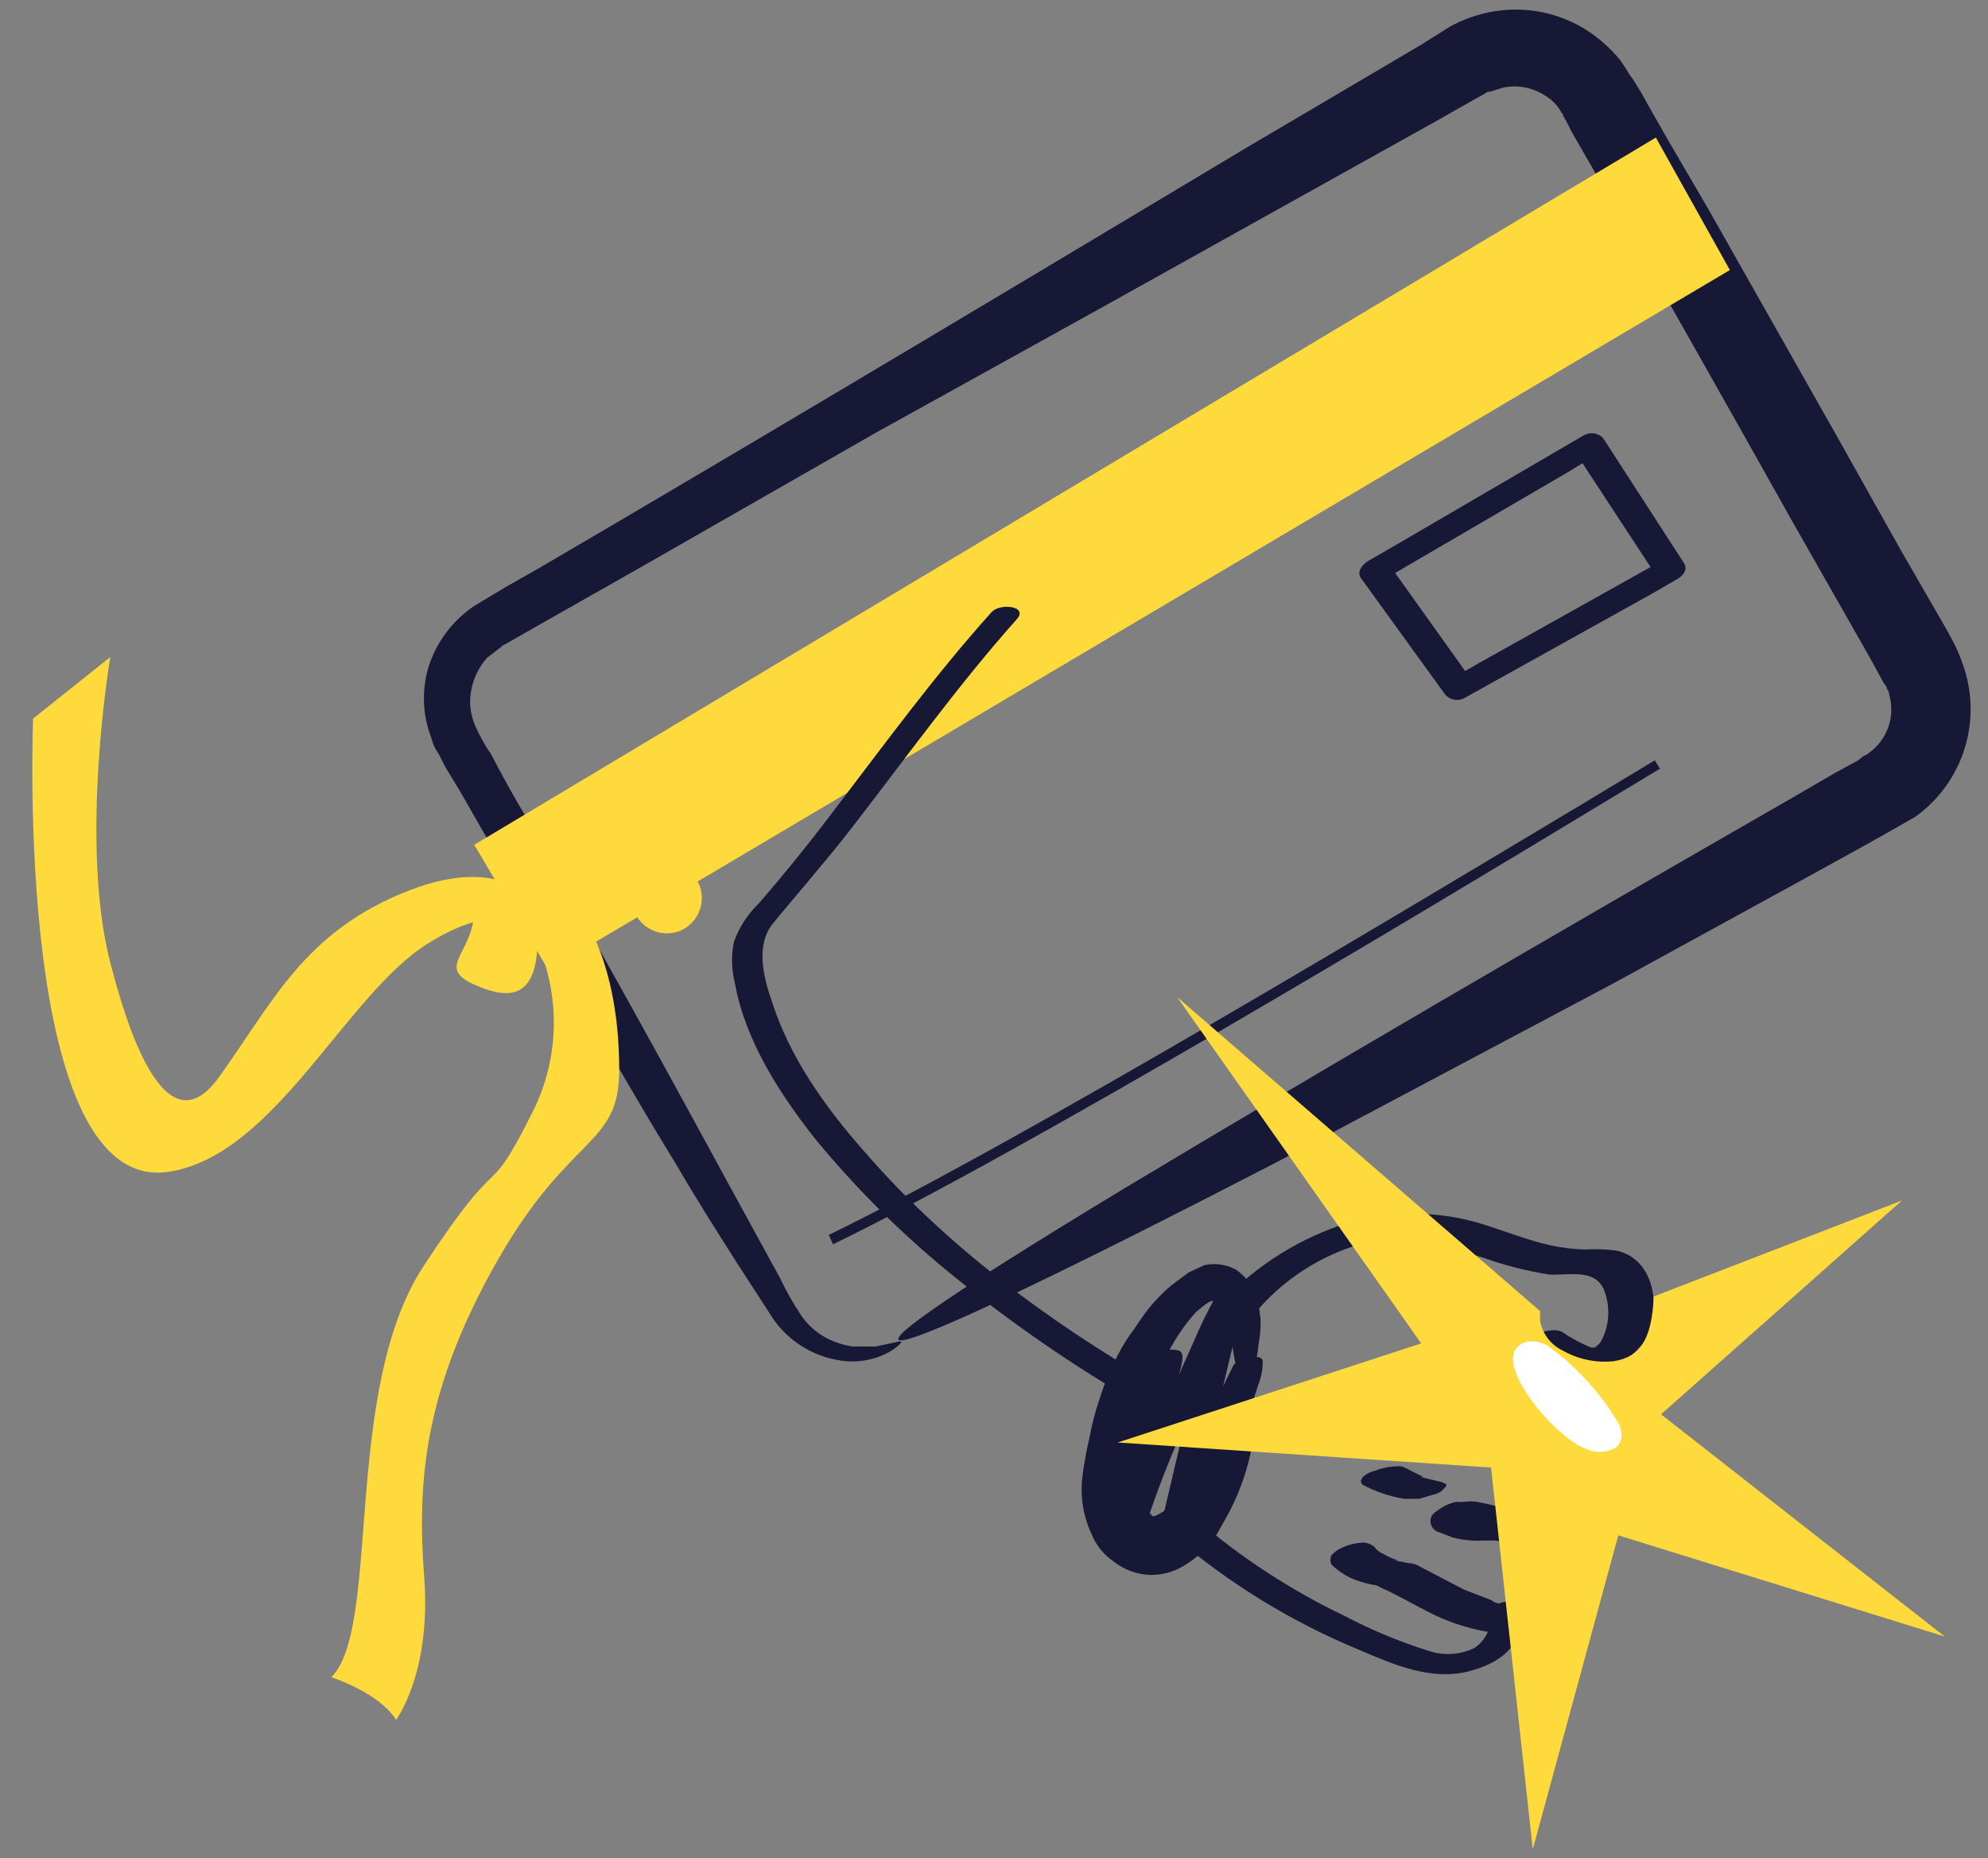 <svg width="61" height="57" viewBox="0 0 61 57" fill="none" xmlns="http://www.w3.org/2000/svg">
<rect x="0" y="0" width="61" height="57" fill="#808080" stroke="none"/>
<g id="card">
<path id="Vector" d="M26.872 13.276L33.976 9.34L41.784 4.988L44.024 3.74L45.208 3.068L45.496 2.908L45.656 2.812H45.72L46.136 2.684C46.402 2.631 46.676 2.642 46.936 2.716C47.21 2.796 47.462 2.938 47.672 3.132C47.775 3.235 47.862 3.354 47.928 3.484H47.96V3.548L48.056 3.708L48.216 4.028L48.952 5.308C50.904 8.732 52.952 12.348 55.032 16.06L56.6 18.812L57.4 20.22L57.784 20.924L57.848 21.02C57.88 21.052 57.88 21.084 57.912 21.148C57.948 21.206 57.97 21.272 57.976 21.34C58.057 21.637 58.051 21.951 57.961 22.246C57.87 22.54 57.698 22.803 57.464 23.004L57.304 23.132L57.176 23.196L57.016 23.324L56.312 23.708L54.936 24.508C47.576 28.732 40.44 32.892 34.52 36.444C22.712 43.58 27.064 41.916 39.128 35.676L49.496 30.172L55.512 26.876L57.08 26.012L57.88 25.564L58.776 25.052C59.498 24.533 60.029 23.792 60.289 22.943C60.549 22.093 60.523 21.182 60.216 20.348C60.145 20.14 60.059 19.937 59.96 19.74L59.736 19.324L59.256 18.492L58.296 16.828L56.376 13.404L52.408 6.396C51.736 5.244 51.032 4.06 50.36 2.844L50.104 2.428L50.008 2.3L49.912 2.14L49.72 1.852C49.413 1.474 49.045 1.15 48.632 0.892C47.8 0.382 46.812 0.189 45.848 0.348C45.365 0.426 44.899 0.588 44.472 0.828L43.608 1.372L41.816 2.428L38.232 4.54C28.728 10.236 21.784 14.364 16.472 17.468L15.512 18.012L15.032 18.3L14.552 18.588C13.882 19.039 13.385 19.705 13.144 20.476C12.934 21.192 12.967 21.957 13.24 22.652C13.281 22.826 13.358 22.989 13.464 23.132L13.656 23.516L14.104 24.252L16.888 29.116C18.488 31.9 19.576 33.82 20.76 35.74C21.336 36.732 21.944 37.692 22.616 38.748L23.736 40.476C23.968 40.805 24.263 41.085 24.603 41.299C24.944 41.513 25.323 41.658 25.72 41.724C26.281 41.831 26.862 41.728 27.352 41.436C27.64 41.244 27.704 41.148 27.608 41.148L26.872 41.308H26.168C25.89 41.267 25.619 41.18 25.368 41.052C25.063 40.891 24.8 40.661 24.6 40.38C24.347 40.002 24.123 39.607 23.928 39.196L22.264 36.156C21.08 33.98 19.736 31.516 18.296 28.956C17.592 27.676 16.856 26.396 16.152 25.084C15.768 24.444 15.416 23.804 15.064 23.132C14.876 22.861 14.715 22.571 14.584 22.268C14.482 22.036 14.428 21.785 14.424 21.532C14.43 21.037 14.611 20.561 14.936 20.188L15.224 19.964L15.352 19.868L15.416 19.804L15.544 19.74L16.44 19.228L19.768 17.34L26.872 13.276Z" fill="#171736"/>
<path id="Vector_2" d="M50.808 4.22L14.552 25.916L16.824 29.756L53.08 8.284L50.808 4.22Z" fill="#FFDA3C"/>
<path id="Vector_3" d="M20.824 28.572C20.959 28.522 21.083 28.446 21.188 28.348C21.294 28.25 21.378 28.132 21.438 28.001C21.497 27.87 21.53 27.729 21.535 27.585C21.539 27.442 21.515 27.298 21.464 27.164C21.363 26.899 21.163 26.684 20.906 26.564C20.649 26.445 20.356 26.43 20.088 26.524C19.953 26.574 19.829 26.65 19.724 26.748C19.619 26.846 19.534 26.963 19.474 27.094C19.415 27.225 19.382 27.367 19.377 27.511C19.373 27.654 19.397 27.797 19.448 27.932C19.549 28.197 19.749 28.412 20.006 28.531C20.263 28.651 20.557 28.665 20.824 28.572Z" fill="#FFDA3C"/>
<path id="Vector_4" d="M25.56 38.172L25.432 37.884C31.352 35.004 43.416 27.74 48.6 24.636L50.776 23.324L50.936 23.58L48.76 24.892C43.576 28.028 31.48 35.292 25.56 38.172Z" fill="#171736"/>
<path id="Vector_5" d="M48.568 13.372L42.808 16.732L41.976 17.212C41.816 17.308 41.624 17.532 41.752 17.724L44.344 21.308C44.418 21.393 44.52 21.449 44.631 21.466C44.742 21.484 44.856 21.462 44.952 21.404L50.648 18.236L51.48 17.756C51.64 17.66 51.8 17.468 51.672 17.276L49.208 13.468C48.952 13.084 48.088 13.468 48.344 13.884L50.84 17.692L51.032 17.18L45.368 20.348L44.536 20.828L45.176 20.892L42.616 17.308L42.392 17.82L48.152 14.46L48.984 13.948C49.528 13.628 49.048 13.084 48.568 13.372Z" fill="#171736"/>
<path id="Vector_6" d="M16.344 27.164C16.344 27.164 14.552 26.556 14.552 27.9C14.552 29.244 13.336 29.66 14.552 30.204C15.768 30.748 16.92 30.748 16.344 27.164Z" fill="#FFDA3C"/>
<path id="Vector_7" d="M13.016 38.812C10.488 42.62 11.704 49.916 10.168 51.452C11.8 52.028 12.152 52.764 12.152 52.764C12.152 52.764 13.24 51.324 13.016 48.38C12.792 45.436 13.016 42.62 15.256 38.684C17.496 34.748 19 35.196 19 32.828C19 28.988 17.464 27.548 17.464 27.548L16.344 28.636C16.772 29.485 16.994 30.422 16.994 31.372C16.994 32.322 16.772 33.259 16.344 34.108C14.872 37.052 15.512 35.004 13.016 38.812Z" fill="#FFDA3C"/>
<path id="Vector_8" d="M1.016 22.044C1.016 22.044 0.408 36.86 5.272 35.932C8.472 35.356 10.616 30.524 13.112 28.956C15.608 27.388 16.216 28.732 16.216 28.732L16.632 27.996C16.632 27.996 15.736 26.076 12.536 27.324C9.336 28.572 8.376 30.748 6.712 33.052C5.048 35.356 3.864 31.388 3.384 29.532C2.424 25.82 3.384 20.156 3.384 20.156L1.016 22.044Z" fill="#FFDA3C"/>
<path id="Vector_9" d="M36.056 47.164C37.752 48.604 39.663 49.77 41.72 50.62C42.776 51.068 43.928 51.58 45.112 51.26C46.296 50.94 46.776 50.268 46.68 49.308L46.264 49.724C46.872 49.564 47.352 49.372 47.672 48.828C47.832 48.578 47.961 48.309 48.056 48.028C48.083 47.866 48.078 47.7 48.039 47.541C48.001 47.382 47.93 47.231 47.832 47.1L47.608 47.548C48.92 47.004 49.272 45.308 48.056 44.444L47.8 44.988C48.078 44.903 48.333 44.755 48.546 44.557C48.758 44.359 48.923 44.115 49.028 43.844C49.133 43.573 49.175 43.282 49.151 42.992C49.126 42.702 49.037 42.422 48.888 42.172C48.55 41.658 48.057 41.265 47.48 41.052L47.032 40.828H46.488C46.37 40.815 46.251 40.835 46.143 40.886C46.036 40.936 45.945 41.016 45.88 41.116C45.784 41.308 45.944 41.468 46.136 41.468H46.648C46.712 41.436 46.392 41.372 46.456 41.404L46.584 41.5C47.026 41.645 47.43 41.885 47.768 42.204C48.078 42.546 48.249 42.991 48.248 43.452C48.216 43.804 48.024 44.284 47.64 44.412C47.256 44.54 47.064 44.764 47.352 44.956C47.64 45.148 48.088 46.684 47.192 47.036C47.148 47.05 47.107 47.074 47.072 47.104C47.036 47.134 47.007 47.171 46.987 47.213C46.966 47.255 46.953 47.3 46.95 47.347C46.947 47.393 46.953 47.44 46.968 47.484C47.041 47.572 47.093 47.675 47.12 47.786C47.148 47.897 47.151 48.012 47.128 48.124C47.052 48.315 46.955 48.497 46.84 48.668C46.77 48.798 46.669 48.91 46.547 48.993C46.424 49.077 46.283 49.13 46.136 49.148C45.944 49.18 45.72 49.34 45.752 49.564C45.758 49.759 45.714 49.953 45.624 50.126C45.535 50.3 45.403 50.447 45.24 50.556C44.811 50.764 44.318 50.798 43.864 50.652C42.958 50.37 42.08 50.005 41.24 49.564C39.627 48.791 38.121 47.812 36.76 46.652C36.472 46.428 35.64 46.844 36.056 47.164Z" fill="#171736"/>
<path id="Vector_10" d="M42.36 48.7C42.872 48.924 43.352 49.212 43.864 49.468C44.399 49.74 44.97 49.934 45.56 50.044C45.729 50.076 45.903 50.069 46.069 50.025C46.235 49.98 46.389 49.9 46.52 49.788C46.616 49.692 46.712 49.596 46.68 49.468C46.653 49.414 46.612 49.368 46.562 49.334C46.511 49.3 46.453 49.28 46.392 49.276L46.04 49.212L45.848 49.148C45.784 49.116 45.816 49.116 45.848 49.148L45.752 49.084L44.92 48.764L43.448 47.996C43.283 47.946 43.109 47.931 42.938 47.953C42.767 47.975 42.603 48.033 42.456 48.124C42.296 48.252 42.04 48.54 42.36 48.7Z" fill="#171736"/>
<path id="Vector_11" d="M44.472 46.876H44.76L45.08 46.972H45.144L45.304 47.036L45.656 47.132L46.968 47.58C47.137 47.634 47.32 47.623 47.48 47.548C47.658 47.52 47.824 47.442 47.96 47.324C48.005 47.291 48.04 47.247 48.062 47.197C48.084 47.146 48.093 47.091 48.088 47.036C48.056 46.908 47.928 46.876 47.832 46.844H47.8L47.64 46.78L47.32 46.684L46.68 46.46C46.246 46.288 45.796 46.159 45.336 46.076C45.162 46.046 44.984 46.053 44.813 46.097C44.642 46.142 44.482 46.221 44.344 46.332C44.3 46.365 44.265 46.409 44.242 46.459C44.22 46.51 44.211 46.565 44.216 46.62C44.248 46.716 44.376 46.78 44.472 46.812V46.876Z" fill="#171736"/>
<path id="Vector_12" d="M34.808 40.764C34.666 40.946 34.538 41.139 34.424 41.34C34.131 41.857 33.895 42.404 33.72 42.972C33.598 43.338 33.502 43.712 33.432 44.092C33.334 44.503 33.259 44.92 33.208 45.34C33.143 45.931 33.243 46.529 33.496 47.068C33.634 47.405 33.867 47.694 34.168 47.9C34.497 48.161 34.901 48.307 35.32 48.316C35.657 48.315 35.988 48.227 36.28 48.06C36.512 47.926 36.727 47.765 36.92 47.58C37.069 47.417 37.207 47.246 37.336 47.068L37.624 46.556C37.961 45.955 38.209 45.308 38.36 44.636C38.52 43.836 38.424 43.42 38.328 43.324C38.232 43.228 37.976 43.388 37.72 43.74C37.464 44.092 37.144 44.636 36.696 45.244C36.458 45.557 36.201 45.856 35.928 46.14C35.826 46.274 35.695 46.383 35.544 46.46C35.416 46.524 35.352 46.524 35.352 46.492L35.288 46.428L35.16 46.268C35.064 46.057 35.02 45.827 35.032 45.596C35.064 45.276 35.096 44.828 35.128 44.444C35.16 44.06 35.224 43.644 35.288 43.228C35.456 42.12 35.946 41.085 36.696 40.252L36.888 40.092L37.016 39.996C37.098 39.931 37.2 39.897 37.304 39.9C37.383 39.917 37.455 39.956 37.512 40.013C37.568 40.069 37.608 40.141 37.624 40.22C37.66 40.278 37.682 40.344 37.688 40.412C37.705 40.475 37.715 40.539 37.72 40.604C37.724 40.755 37.745 40.906 37.784 41.052C37.816 41.372 37.88 41.692 37.976 42.204C38.072 42.716 38.2 42.652 38.392 42.172C38.515 41.876 38.591 41.563 38.616 41.244C38.655 41.044 38.676 40.84 38.68 40.636V40.476C38.68 40.412 38.648 40.316 38.648 40.22C38.632 40.057 38.6 39.897 38.552 39.74C38.423 39.416 38.2 39.137 37.912 38.94C37.617 38.788 37.278 38.742 36.952 38.812L36.472 39.036L36.088 39.324C35.915 39.446 35.754 39.586 35.608 39.74C35.382 39.964 35.178 40.211 35 40.476L34.808 40.764Z" fill="#171736"/>
<path id="Vector_13" d="M43.64 43.42H43.736L44.152 43.58L44.056 43.516L44.184 43.58C44.235 43.614 44.293 43.638 44.353 43.649C44.414 43.66 44.476 43.658 44.536 43.644C44.721 43.643 44.906 43.611 45.08 43.548L45.24 43.484L45.464 43.324C45.496 43.26 45.56 43.164 45.464 43.1C45.263 42.964 45.033 42.876 44.792 42.844C44.486 42.78 44.17 42.78 43.864 42.844L43.32 43.004L43.16 43.132L43.064 43.26V43.324C43.064 43.388 43.128 43.42 43.192 43.42C43.337 43.469 43.495 43.469 43.64 43.42Z" fill="#171736"/>
<path id="Vector_14" d="M41.784 45.532C42.192 45.757 42.636 45.908 43.096 45.98H43.544L44.088 45.82L44.216 45.756L44.376 45.596V45.532L44.248 45.468L43.576 45.308H43.672L43.096 45.02C43 44.956 42.84 44.988 42.744 44.988C42.557 45.003 42.374 45.047 42.2 45.116C42.058 45.147 41.926 45.213 41.816 45.308C41.784 45.372 41.72 45.436 41.784 45.5V45.532Z" fill="#171736"/>
<path id="Vector_15" d="M40.856 47.996C41.051 48.185 41.279 48.337 41.528 48.444C41.836 48.564 42.159 48.639 42.488 48.668H42.744L43.032 48.604C43.18 48.538 43.311 48.439 43.416 48.316C43.448 48.252 43.48 48.124 43.416 48.06C43.306 47.975 43.171 47.929 43.032 47.932H43.128L42.776 47.868H42.904C42.709 47.816 42.525 47.729 42.36 47.612L42.456 47.676C42.342 47.628 42.243 47.551 42.168 47.452C42.061 47.361 41.924 47.316 41.784 47.324C41.597 47.336 41.413 47.38 41.24 47.452C41.094 47.507 40.963 47.594 40.856 47.708C40.834 47.753 40.822 47.802 40.822 47.852C40.822 47.902 40.834 47.951 40.856 47.996Z" fill="#171736"/>
<path id="Vector_16" d="M34.616 42.876C34.488 44.124 33.912 45.276 33.784 46.492C33.752 46.876 34.616 46.652 34.712 46.364L35.48 43.932C35.64 43.42 35.8 42.908 35.992 42.428C36.042 42.231 36.106 42.039 36.184 41.852C36.184 41.788 36.216 41.756 36.248 41.692C36.28 41.628 36.344 41.532 36.184 41.66L35.448 41.82C35.288 41.756 35.416 41.628 35.352 41.756C35.329 41.806 35.318 41.861 35.32 41.916C35.293 42.111 35.25 42.304 35.192 42.492L34.808 44.252C34.584 45.212 34.36 46.14 34.168 47.1C34.072 47.42 35 47.26 35.096 46.972C35.496 45.726 35.977 44.507 36.536 43.324C36.856 42.556 37.176 41.82 37.528 41.084C37.709 40.621 37.923 40.172 38.168 39.74L37.272 39.804L35.544 47.132C35.448 47.484 36.312 47.292 36.44 47.1C36.888 46.236 37.24 45.276 37.624 44.38L38.328 42.748L38.584 42.172L38.68 41.948C38.712 41.884 38.712 41.916 38.712 41.884L37.816 42.012C37.816 42.012 37.848 42.012 37.816 42.044C37.809 42.098 37.798 42.151 37.784 42.204L37.688 42.62L37.304 43.772L36.92 44.924C36.881 45.057 36.827 45.186 36.76 45.308C36.76 45.372 36.728 45.404 36.696 45.468C36.664 45.532 36.728 45.468 36.696 45.5C36.664 45.532 37.4 45.756 37.56 45.532C37.678 45.322 37.765 45.095 37.816 44.86C37.976 44.476 38.104 44.06 38.232 43.644L38.616 42.46C38.705 42.236 38.748 41.997 38.744 41.756C38.712 41.468 37.944 41.724 37.848 41.884C37.434 42.692 37.071 43.526 36.76 44.38C36.504 44.924 36.28 45.5 36.024 46.044L35.736 46.684C35.704 46.812 35.576 47.036 35.576 47.068H36.472C37.016 44.604 37.624 42.172 38.2 39.708C38.296 39.356 37.4 39.612 37.304 39.772C37.055 40.218 36.831 40.677 36.632 41.148C36.312 41.884 35.96 42.62 35.64 43.388C35.07 44.603 34.578 45.854 34.168 47.132L35.096 47.004L35.768 43.996L36.152 42.268C36.184 42.076 36.408 41.532 36.184 41.436C36.06 41.401 35.929 41.394 35.802 41.416C35.674 41.438 35.554 41.489 35.448 41.564C35.282 41.803 35.173 42.077 35.128 42.364C34.936 42.876 34.776 43.388 34.616 43.932C34.456 44.476 34.04 45.66 33.784 46.524L34.712 46.396C34.84 45.18 35.416 44.028 35.544 42.78C35.576 42.46 34.648 42.62 34.616 42.908V42.876Z" fill="#171736"/>
<path id="Vector_17" d="M45.08 46.076H44.664C44.467 46.122 44.282 46.209 44.12 46.332C44.024 46.396 43.896 46.492 43.896 46.62C43.886 46.704 43.906 46.789 43.953 46.86C44 46.93 44.071 46.981 44.152 47.004L44.568 47.164C44.87 47.245 45.184 47.278 45.496 47.26H45.88C46.061 47.297 46.249 47.286 46.424 47.228L46.872 47.004C46.936 46.908 47.032 46.812 47 46.684C46.98 46.628 46.946 46.578 46.901 46.539C46.856 46.5 46.802 46.473 46.744 46.46C46.397 46.391 46.041 46.369 45.688 46.396H45.592L45.208 46.3H45.336L45.176 46.236L45.272 46.3H45.24L45.304 46.396H45.272V46.492V46.588L45.176 46.684H45.208L44.92 46.876L44.632 46.94H44.92C45.112 46.91 45.296 46.845 45.464 46.748C45.582 46.672 45.672 46.56 45.72 46.428C45.752 46.108 45.336 46.108 45.112 46.108L45.08 46.076Z" fill="#171736"/>
<path id="Vector_18" d="M46.616 43.868C46.422 43.791 46.217 43.748 46.008 43.74C45.753 43.729 45.499 43.784 45.272 43.9C45.126 43.97 45.004 44.081 44.92 44.22C44.869 44.302 44.85 44.4 44.868 44.495C44.886 44.59 44.939 44.674 45.016 44.732C45.174 44.88 45.377 44.97 45.592 44.988L46.52 45.052H47.064C47.379 45.016 47.678 44.894 47.928 44.7C47.992 44.636 48.088 44.476 48.056 44.38C48.036 44.324 48.002 44.274 47.957 44.235C47.912 44.196 47.858 44.169 47.8 44.156C47.624 44.128 47.444 44.14 47.272 44.189C47.101 44.239 46.942 44.326 46.808 44.444C46.94 44.319 47.108 44.24 47.288 44.22H46.328L46.232 44.156L46.328 44.252L46.232 44.156L46.296 44.252C46.264 44.22 46.264 44.188 46.264 44.124V44.284H46.296L46.2 44.38L46.104 44.444L45.784 44.604H45.56C45.699 44.672 45.856 44.694 46.008 44.668C46.2 44.638 46.384 44.573 46.552 44.476C46.648 44.412 46.808 44.316 46.808 44.188C46.814 44.129 46.802 44.07 46.773 44.019C46.745 43.967 46.701 43.926 46.648 43.9L46.616 43.868Z" fill="#171736"/>
<path id="Vector_19" d="M38.616 40.156C39.444 39.216 40.52 38.528 41.72 38.172C43.064 37.82 44.28 38.204 45.528 38.588C46.182 38.822 46.858 38.994 47.544 39.1C48.12 39.132 48.92 38.908 49.208 39.548C49.306 39.787 49.354 40.044 49.349 40.303C49.343 40.562 49.284 40.817 49.176 41.052C49.142 41.138 49.087 41.215 49.016 41.276C48.888 41.372 48.888 41.372 48.984 41.34H48.824C48.51 41.212 48.209 41.051 47.928 40.86C47.544 40.636 46.264 41.18 46.808 41.564C47.369 41.959 48.043 42.161 48.728 42.14C49.069 42.104 49.399 41.997 49.697 41.826C49.995 41.656 50.253 41.424 50.456 41.148C51 40.22 50.808 38.62 49.592 38.364C49.274 38.321 48.953 38.311 48.632 38.332C48.277 38.321 47.924 38.278 47.576 38.204C46.872 38.044 46.232 37.788 45.528 37.564C44.187 37.144 42.754 37.121 41.4 37.5C39.911 37.961 38.567 38.799 37.496 39.932C37.272 40.124 37.336 40.348 37.624 40.412C37.798 40.442 37.977 40.434 38.148 40.39C38.319 40.346 38.478 40.266 38.616 40.156Z" fill="#171736"/>
<path id="Vector_20" d="M30.424 18.78C28.728 20.668 27.224 22.716 25.688 24.732C24.92 25.756 24.12 26.748 23.288 27.708C22.945 28.039 22.683 28.444 22.52 28.892C22.434 29.316 22.445 29.753 22.552 30.172C22.872 31.932 23.928 33.564 25.016 34.94C26.323 36.529 27.792 37.977 29.4 39.26C31.067 40.606 32.832 41.825 34.68 42.908C35 43.068 35.832 42.62 35.384 42.396C32.12 40.508 28.984 38.172 26.52 35.324C25.304 33.948 24.216 32.412 23.672 30.684C23.416 29.948 23.192 28.988 23.704 28.348C24.216 27.708 25.336 26.428 26.104 25.436C27.768 23.292 29.368 21.052 31.192 19.004C31.576 18.588 30.68 18.492 30.424 18.78Z" fill="#171736"/>
<path id="Vector_21" d="M45.752 45.02L47.032 56.732L49.656 47.1L59.672 50.204L50.968 43.388L58.36 36.828L50.744 39.772C50.68 41.148 50.296 41.628 49.528 41.756C48.985 41.817 48.436 41.705 47.96 41.436C47.776 41.35 47.616 41.221 47.493 41.059C47.371 40.897 47.289 40.708 47.256 40.508V40.22L36.12 30.588L43.608 41.212L34.296 44.252L45.752 45.02Z" fill="#FFDA3C"/>
<path id="Vector_22" d="M49.432 44.476C49.944 44.316 49.688 43.708 49.688 43.708C49.128 42.753 48.377 41.925 47.48 41.276C47.48 41.276 46.872 40.924 46.52 41.372C46.168 41.82 46.84 42.908 47.608 43.676C48.376 44.444 48.952 44.668 49.432 44.476Z" fill="white"/>
</g>
</svg>
